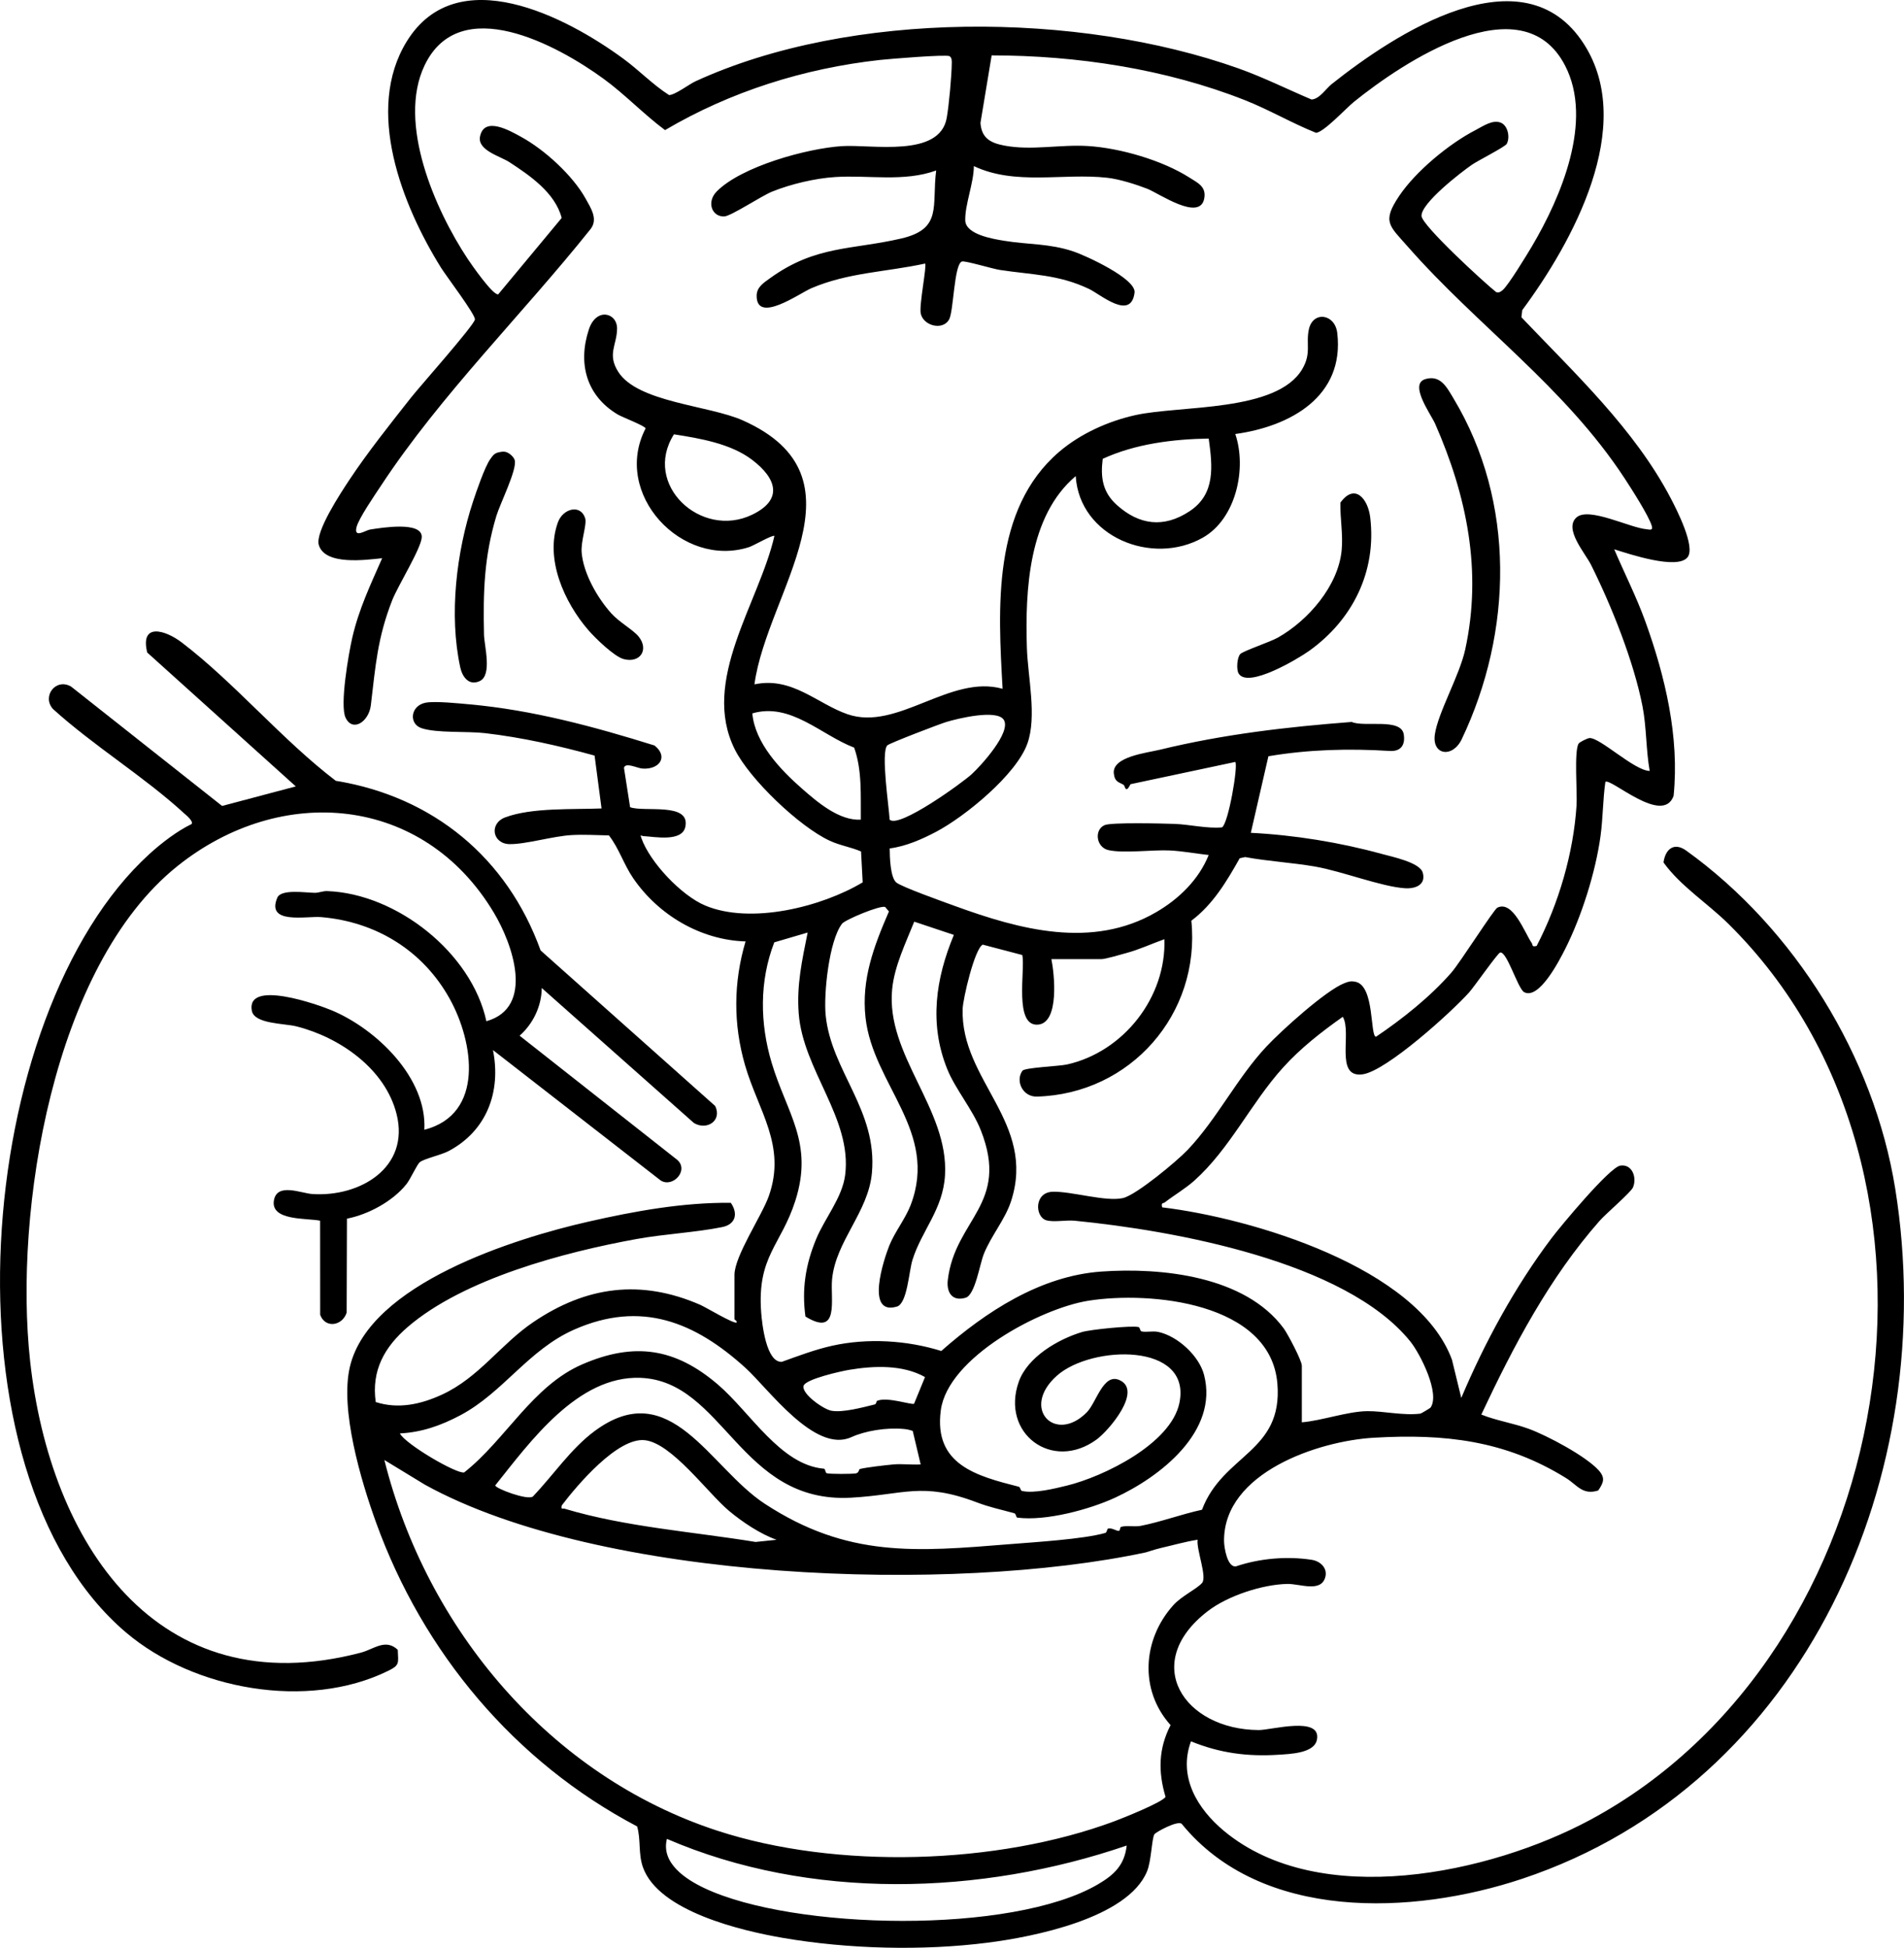 <svg xmlns="http://www.w3.org/2000/svg" data-name="Layer 2" viewBox="0 0 859.23 879.12"><g data-name="Layer 1"><path d="M587.47 641.92c9.14-.76 20.63-4.94 29.55-5.04 7.27-.08 16.22 2.08 24.01 1.11.26-.03 4.37-2.47 4.52-2.69 4.48-6.33-4.66-24.36-9.1-29.86-29.22-36.27-107.18-50.16-151.49-54.51-3.8-.37-9.53.77-12.8-.2-5.14-1.54-5.55-12.57 2.83-12.87s24.03 4.64 31.77 2.85c6.06-1.4 24.42-16.71 29.22-21.77 13.37-14.11 22.12-32.25 35.46-46.54 6.67-7.15 26.85-25.43 35.3-28.7 1.9-.73 2.89-1.04 4.99-.6 8.7 1.81 6.45 24.65 9.23 24.8 11.95-8.05 24.52-18.08 34.02-28.96 3.95-4.52 19.14-28.51 20.75-29.3 7.05-3.44 12.33 11.39 15.51 15.98.6.87-.16 1.86 2.21 1.3 9.95-19.16 16.61-41.82 18.01-63.5.36-5.64-1.17-24.51.93-27.82.46-.73 3.98-2.4 4.82-2.49 4.63-.51 20.33 14.75 27.25 14.82-1.68-9.45-1.4-19.82-3.25-29.24-3.98-20.29-13.97-45.25-23.22-63.78-2.67-5.34-12.46-16.29-6.49-21.44 5.58-4.81 24.08 4.79 31.56 5.38 1.08.09 3 .81 2.38-1.39-1.27-4.52-9.36-17.1-12.35-21.66-27-41.18-66.21-68.55-97.66-104.34-8.51-9.68-11.88-11.3-4-23.05 7.43-11.07 22.49-23.53 34.35-29.65 3.39-1.75 7.88-5.01 11.65-3.32 3.08 1.39 4.09 6.65 2.51 9.49-.75 1.36-12.95 7.54-15.62 9.37-4.95 3.4-23 17.34-22.83 23.14.13 4.29 28.43 30.24 33.67 34.38 1.24.46 1.93-.1 2.86-.81 2.44-1.89 11.09-16.11 13.25-19.76 13.13-22.19 27.89-56.71 15.02-81.63-19.45-37.66-73.52-1.24-95.3 16.35-3.51 2.83-13.61 13.76-17.1 13.97-10.96-4.38-21.17-10.43-32.16-14.76C525.94 31.07 485.92 25.03 447.51 25l-5.05 30.46c.48 6.92 4.55 9.05 10.76 10.24 12.31 2.35 25.19-.58 37.79.21 14.48.91 33.52 6.43 45.76 14.24 3.7 2.36 7.59 4.02 6.71 9.26-1.84 10.92-20.56-2.21-25.75-4.22s-12.61-4.35-18.04-4.96c-19.89-2.24-41.47 3.62-60.22-5.27.04 7.42-4.1 17.54-3.87 24.55.21 6.35 12.58 8.35 17.63 9.17 10.91 1.78 20.18 1.13 31.19 4.81 5.47 1.83 28.36 12.29 27.58 18.57-1.6 12.84-15.38.81-20.51-1.64-13.85-6.61-25.88-6.37-40.39-8.61-3.16-.49-15.65-4.25-17-3.79-3.59 1.2-3.72 22.6-5.82 26.24-2.95 5.09-11.7 2.72-12.78-2.83-.76-3.88 2.86-21.57 1.97-22.48-17.55 3.83-34.65 3.99-51.35 11.14-5.27 2.25-24.73 16.28-24.66 3.36.02-3.86 3.14-5.81 6.09-7.93 20.56-14.82 36.77-12.68 59.13-17.87 18.74-4.34 13.76-14.63 15.79-30.7-14.63 5.27-30.39 1.99-45.54 2.95-9.15.59-19.92 3.14-28.44 6.56-4.87 1.95-18.62 11.14-21.69 11.23-5.64.16-8-6.58-3.36-11.28 11.18-11.33 40.9-19.47 56.54-20.46 13.41-.85 44.06 5.36 47.26-12.74 1.02-5.79 2.22-18.95 2.28-24.82.01-1.09.03-2.31-.99-3.02-1.28-.91-27.44 1.25-31.44 1.69-34.16 3.77-67.44 14.25-96.97 31.66-9.7-7.22-17.97-16.04-27.76-23.18-20.76-15.12-64.91-39.24-80.77-5.99-12.38 25.98 4.74 65.06 19.47 87.29 1.65 2.49 11.32 16.43 13.77 16.01l28.65-34.48c-2.94-11.33-14.32-19.15-23.7-25.25-3.91-2.54-14.37-5.27-13.16-11.45 1.86-9.5 13.7-2.54 18.52.09 10.51 5.73 23.3 17.36 29.13 27.87 2.39 4.31 5.76 9.31 2.2 13.81-30.6 38.33-67.45 74.61-94.42 115.58-2.69 4.08-10.15 14.88-11.15 18.87-1.33 5.3 4.02 1.43 6.13 1.1 5.03-.79 23.5-3.85 23.3 3.41-.14 4.94-10.75 21.9-13.35 28.54-6.69 17.15-7.5 29.59-9.63 47.37-.89 7.43-8.2 12.26-11.39 5.62-2.71-5.64 1.38-28.97 2.99-36.01 2.97-12.97 8.22-23.95 13.51-35.98-7.31.73-25.78 3.39-28.59-5.98-1.76-5.9 10.08-23.77 13.77-29.35 8.2-12.38 18.6-25.43 27.84-37.16 3.85-4.89 28.47-32.59 28.84-35.26.3-2.14-12.91-19.54-15.29-23.35-17.47-28.05-34.62-71.2-15.41-102.24 22.69-36.66 71.96-11 97.71 7.93 7.11 5.22 13.16 11.6 20.58 16.37 2.59.07 9.12-4.9 11.85-6.16C383.9 4.47 486.78 5.2 558.96 30.9c11.31 4.03 21.89 9.34 32.91 14.01 3.63-.22 6.42-4.83 9.1-6.97 28.1-22.35 86.42-60.97 113.89-17.95 23.61 36.99-5.17 89.3-27.9 119.97l-.38 3.23c23.98 25.22 51.06 50.47 67.39 81.7 2.63 5.04 11.31 21.92 7.58 26.62-4.65 5.87-26.68-1.59-33.09-3.6 4.62 10.86 9.98 21.34 14.01 32.48 9.01 24.9 15.48 52.3 12.78 78.81-4.85 13.53-28.6-8.42-30.79-6.3-1.14 8.1-1.07 16.22-2.17 24.34-2.22 16.31-8.55 36.36-15.96 51.04-2.38 4.71-11.82 23.41-18.68 19.41-2.93-2.22-7.7-18.53-10.69-17.79-1.11.28-11.64 15.38-14 18.01-7.85 8.78-37.37 35.55-48.1 36.96-12.73 1.68-4.61-18.88-8.9-25.97-9.69 6.86-19.05 14.14-27.02 22.98-14.45 16.01-23.88 36.55-40.01 50.99-4.06 3.63-8.93 6.42-13.21 9.74-.83.64-1.83-.02-1.26 2.29 40.03 4.81 115.29 26.9 130.77 68.73l4.21 17.27c10.6-25.08 24.21-50.14 40.6-71.91 4.09-5.44 26.3-32.17 31.14-32.93 5.45-.85 7.61 5.48 5.75 9.83-.95 2.23-12.27 11.92-14.99 15-22.78 25.84-38.88 56.52-53.46 87.52 6.82 2.76 14.41 3.86 21.5 6.47 8.3 3.06 25.53 12.2 31.39 18.61 3.21 3.52 2.26 5.66-.13 9.19-7.11 2.24-9.53-2.51-14.48-5.58-27.4-17.03-54.78-20.1-86.85-18.23-24.96 1.45-67.66 15.74-67.53 46.54.01 2.96 1.5 12.25 5.46 11.49 10.68-3.6 22.96-4.64 34.06-2.94 4.06.62 7.36 3.86 6.13 7.98-2.06 6.9-11.46 2.79-17.11 2.91-11.31.25-26.82 5.34-35.8 12.22-30.67 23.49-10.9 53.55 22.94 53.73 5.59.03 28.35-6.51 26.24 4.35-1.19 6.13-12.01 6.44-17.31 6.79-14.05.91-26.54-.74-39.53-6.05-5.89 15.97 2.86 30.46 14.98 40.51 43.07 35.7 119.94 19.2 165.03-4.99 139.41-74.77 176.48-291.98 62.49-404.49-9.46-9.34-21.53-16.95-29.26-27.67.81-6.01 4.73-9.33 10.25-5.36 49.02 35.24 84.77 93.05 94.33 152.66 20.54 128.13-40.02 268.59-168.31 311.36-49.44 16.48-117.83 19.31-153.72-24.81-1.94-1.57-11.75 3.8-12.32 4.77-1.17 2-1.37 12.02-3.3 16.7-8.73 21.18-51.38 29.58-71.82 32.18-29.58 3.77-63.17 2.9-92.58-2.16-18.52-3.19-56.07-11.97-63.1-31.9-2.17-6.15-.86-12.38-2.61-18.39-55.31-29.11-96.63-78.51-117.82-137.18-6.78-18.77-16.37-50.98-11.8-70.29 8.88-37.54 74.59-57.97 107.54-65.46 21.1-4.8 42.64-8.71 64.35-8.53 3.4 4.92 2.17 9.75-3.9 10.97-12.05 2.43-26.04 3.1-38.62 5.38-32.52 5.9-77.92 17.88-103.29 39.71-10.45 9-16.45 19.62-14.42 33.87 10.22 3.3 20.42 1.01 29.92-3.37 16.7-7.7 26.39-22.7 41.25-32.75 23.91-16.16 48.44-19.43 75.22-7.78 2.72 1.19 15.36 8.85 16.5 7.99.22-.78-1-1.2-1-1.49v-20c0-8.48 12.36-26.7 15.48-35.52 8.09-22.84-4.78-38.53-10.74-59.21-5.34-18.51-5.22-37.3.26-55.76-20.31-.6-39.47-12-50.81-28.69-4.18-6.15-6.29-13.29-10.85-19.15-5.57-.11-11.26-.46-16.83-.15-8.41.46-20.82 4.21-28.03 4.08-7.69-.14-9.33-9.28-1.95-12.07 11.96-4.51 30.75-3.5 43.48-4.03l-3.14-23.86c-16.16-4.45-32.69-8.18-49.38-10.12-8.14-.95-21.86.06-28.74-2.26-5.85-1.97-5-10.26 1.99-11.51 4.31-.77 14.89.33 19.76.77 28.41 2.55 56.35 10.11 83.43 18.57 6.35 5.05 2.24 10.92-5.39 10.42-2.48-.16-7.67-3.01-8.41-.36l2.77 17.79c6.36 2.35 27.27-2.38 24.93 8.84-1.44 6.92-13.69 4.51-18.81 4.21-1.21-.07-1.74-1.08-.99 1 3.88 10.87 18.02 25.8 28.71 30.3 20.67 8.69 52.58.64 71.12-10.44l-.74-13.94c-4.69-2.02-9.38-2.64-14.15-4.85-13.69-6.35-36.07-27.71-42.81-41.19-15.57-31.11 10.92-66.04 17.86-96.35-.78-.65-9.4 4.39-11.45 5.04-30.32 9.73-61.92-24.13-46.68-53.57-.07-1.1-10.49-5.05-12.57-6.29-14.13-8.43-18.11-23.01-13.02-38.41 3.31-10.04 12.8-7.58 12.72-.31-.08 7.41-4.55 11.49.54 19.48 8.8 13.81 40.86 15.08 56.13 21.87 57.92 25.78 11 77.31 5.32 119.17 16.97-3.63 28.34 8.77 42.02 13.48 22.53 7.76 46.34-18.15 69.97-11.48-2.05-36.29-4.79-81.01 25.54-106.97 9.58-8.19 22.18-13.85 34.44-16.56 20.24-4.47 63.76-1.25 75.24-20.76 4.24-7.21 1.55-11.47 3-18 1.85-8.31 11.79-7.06 12.81 1.77 3.31 28.65-21.29 42.14-46.03 45.53 5.28 15.54.36 38.3-14.69 46.8-22.81 12.88-55.62-.4-57.32-27.81-21.29 18.01-22.85 51.42-22.03 77.54.41 13.08 4.59 30.9.23 43.15-5 14.05-28.05 32.89-41.17 39.83-6.35 3.36-13.8 6.62-20.97 7.52.01 3.67.25 13.17 3.01 15.4 2.53 2.04 21.86 8.92 26.42 10.58 29.23 10.65 61.93 19.59 90.83 2.79 10.22-5.94 19.22-14.66 23.69-25.8-5.55-.6-11.96-1.78-17.46-2.05-7.88-.39-20.93 1.41-27.83-.17-5.49-1.26-6.49-9.14-1.69-11.26 3-1.33 26.33-.74 31.52-.56 6.76.23 14.75 2.2 21.48 1.57 2.89-1.78 7.37-28.03 5.98-29.53l-47.26 10.04c-2.37 4.66-2.42.76-3.1.32-2-1.28-3.99-1.11-4.45-5.11-.87-7.66 14.94-9.34 20.81-10.77 28.7-6.99 57.41-10.29 86.55-12.53 5.61 2.52 22.28-1.95 23.48 5.59.78 4.96-1.44 7.85-6.47 7.49-18.27-1.14-36.49-.67-54.61 2.4l-7.93 34.56c19.52.98 40.11 4.3 59 9.5 4.67 1.29 17.3 3.84 18.59 8.49 1.53 5.51-3.36 7.34-8.08 7.02-10.59-.71-28.25-7.62-40.29-9.74-10.52-1.85-21.27-2.38-31.78-4.33l-2.46.53c-5.87 10.44-12.07 20.88-21.82 28.19 4.21 42.05-27.45 78.22-69.71 79.38-6.41.18-9.81-7.11-6.52-11.66 1.05-1.45 16.47-2.02 20.12-2.83 25.57-5.72 44.84-30.39 43.94-56.54-5.73 2.04-11.32 4.68-17.23 6.26-2.47.66-9.35 2.74-11.26 2.74h-22.5c1.36 6.66 3.67 28.54-5.89 29.54-11.21 1.17-5.81-24.93-7.24-31.4l-17.86-4.69c-3.66 1.83-8.91 24.33-9.06 29.03-1.01 32.27 33.42 51.3 21.83 86.81-2.67 8.2-9.02 15.62-12.26 23.74-1.91 4.77-3.93 18.5-8.23 19.78-6.1 1.82-8.7-2.47-8.04-8.03 3.26-27.45 28.05-34.1 14.94-67.45-3.77-9.6-11.55-18.64-15.22-27.78-8.21-20.38-5.19-40.8 3.02-60.49l-17.89-5.98c-3.85 9.66-8.96 20.05-9.97 30.55-2.87 29.77 25.58 54 23.86 83.87-.9 15.53-10.53 24.91-14.7 38.29-1.6 5.14-2.32 19.62-7 21.01-14.43 4.29-5.87-21.44-3.46-27.48s7.33-12.25 9.66-18.34c12.7-33.21-16.99-54.26-20.37-84.58-1.94-17.38 3.84-32.37 10.56-47.92l-1.69-2.01c-2.18-.93-18.09 5.75-19.47 7.54-5.91 7.7-8.35 31.81-7.38 41.37 2.55 25.26 23.44 42.77 20.86 71.11-1.61 17.75-16.32 30.68-17.98 48.02-.85 8.93 3.54 26.29-12.02 16.78-1.69-12.39.06-23.43 4.84-34.97 3.89-9.38 11.8-18.7 13.09-28.91 3.22-25.46-19-47.22-20.96-72.88-.99-12.93 1.54-24.09 4.03-36.54l-15.06 4.43c-6.77 17.5-6.51 36.55-1.19 54.33 6.84 22.86 19.02 36.1 10.72 62.2-6.43 20.22-17.35 25.11-15.44 50.52.4 5.27 2.3 22.62 9.31 22.27 7.39-2.65 14.99-5.54 22.67-7.25 15.87-3.55 33.68-2.52 49.29 2.35 20.08-17.68 44.69-33.88 72.22-35.84 27.18-1.93 64.89 1.99 82.32 25.66 1.83 2.49 8.17 14.51 8.17 16.83v25.5Zm-283.33-445.9c-14.39 22.68 12.21 47.34 35.23 36.3 14.3-6.86 10.98-16.5.01-24.82-9.64-7.31-23.51-9.65-35.24-11.48Zm241.32 1.91c-16.04.24-33.18 2.39-47.83 9.15-1.06 8.4-.07 15.04 6.36 20.82 10.08 9.06 21.13 10.54 32.81 2.85 11.84-7.79 10.37-20.41 8.66-32.82ZM388.47 369.92c-.11-10.81.65-22.21-3.01-32.5-15.02-5.74-28.62-20.49-45.95-15.46 1.18 13.43 12.72 25.46 22.43 33.98 7.01 6.15 16.86 14.57 26.53 13.98Zm13 0c4.14 4.13 32.75-16.59 37.01-20.49s17.93-18.93 14.53-24.52c-3.03-4.98-21.02-.6-26.08.97-3.1.96-25.47 9.51-26.49 10.51-3.05 2.99.76 27.88 1.03 33.53Zm104.25 319.32c1.56-.93 6.33-.06 8.99-.58 9.21-1.8 18.5-5.29 27.72-7.28 9.43-25.07 36.6-25.93 34.02-56.95-3.06-36.69-57.43-41.82-85.34-37.38-21.52 3.43-63.39 25.59-66.55 49.45-3.25 24.52 16.08 29.62 35.17 34.48.82.21.73 1.73 1.44 1.9 5.39 1.29 15.09-1.12 20.36-2.42 16.56-4.07 46.89-18.85 50.71-37.28 5.69-27.43-39.69-26.19-55.29-12.3-16.58 14.76-.67 30.93 13.51 16.51 4.33-4.4 7.36-17.61 14.55-14.61 10.94 4.56-4.55 22.84-10.21 26.95-20.02 14.54-43.25-2.8-35.07-26.07 3.94-11.21 17.72-19.21 28.52-22.48 3.82-1.15 22.44-3.02 25.53-2.26.76.19.62 1.79 1.37 1.96 2.19.5 4.95-.31 7.59.25 8.69 1.86 18.39 10.77 20.62 19.37 6.64 25.57-19.84 46.04-40.15 55.43-11.35 5.25-31.2 10.68-44.1 9-.64-.08-.52-1.74-1.38-1.98-6.63-1.84-10.82-2.6-17.06-4.96-24.67-9.33-32.84-3.35-56.66-2.06-50.15 2.73-57.28-52.68-95.02-54.09-28.29-1.05-49.81 28.94-65.5 48.55.02 1.33 14.4 6.83 16.99 5.02 9.16-9.6 17.11-21.55 27.77-29.48 34.36-25.54 51.87 16.4 76.92 32.77 37.33 24.4 68.09 21.64 110.8 18.18 11.11-.9 32.87-2.21 42.8-5.03.86-.24.69-1.88 1.36-2 1.86-.33 3.57 1.12 4.78 1.07.58-.02.52-1.52.82-1.71ZM384.2 648.6c-16.43 7.54-37.49-21.89-47.72-31.19-22.92-20.84-47.18-30.67-77.37-17.34-20.69 9.13-32.05 28.42-51.35 38.65-8.67 4.6-17.41 7.72-27.3 8.21 2.36 4.77 25.77 18.49 29.03 17.59 18.73-14.79 30.79-39.04 53.3-48.78 23.45-10.15 41.92-7.37 61.2 9.15 14.65 12.55 28.24 36.33 47.86 37.96.67.06.51 1.86 1.29 2.06 1.61.41 10.91.35 12.9.09 1.85-.24 1.28-1.85 2.13-2.05 3.25-.77 11.16-1.66 14.82-2.01 4.05-.39 8.4.24 12.48-.02l-3.58-15.11c-1.27-.45-2.56-.76-3.91-.88-8.11-.77-17.65.87-23.78 3.68Zm11.55-16.35c4.52-2.03 15.75 1.96 16.75 1.27l4.94-12.03c-10.06-5.64-22.98-5.13-34.18-3.27-3.39.56-20.07 4.21-20.66 7.34-.69 3.65 8.98 10.46 12.59 11.13 5.11.94 14.15-1.51 19.52-2.83.79-.19.78-1.49 1.03-1.6Zm-45.29 62.68c-7.31-2.56-15.53-8.07-21.46-13.04-9.7-8.13-25.96-30.76-38.15-31.92s-30.28 20.15-37.36 29.48c-.34 2.17.32 1.17 1.43 1.5 27.33 8.19 57.92 10.36 86.06 14.96l9.48-.98Zm166.73 5.66c-87.36 18.75-246.06 13.28-325.4-30.5l-18.33-11.16c19.07 76.26 74.7 142.59 150.21 167.28 53.72 17.56 126.38 15.46 179.3-4.27 3.8-1.42 21.6-8.54 23.01-10.98-3.38-11.4-3.21-21.7 2.27-32.39-14.2-15.8-12.65-38.69 1.24-54.12 3.77-4.19 10.6-7.31 12.97-10.04s-2.63-15.11-2-19.5c-5.65.88-11.18 2.49-16.74 3.76-2.45.56-6.11 1.83-6.53 1.92Zm-8.73 132.33c-65.85 22.58-142.92 24.85-207.5-3-2.75 10.9 8.44 18.2 16.82 22.18 40.21 19.09 139 21.02 177.7-1.67 7.26-4.26 11.97-8.62 12.98-17.51Z"/><path d="M244.47 445.92c-.06 8.19-3.93 16.19-9.99 21.5l71.03 55.95c5.6 4.69-1.82 12.88-7.37 9.39l-75.67-58.84c3.73 18.79-2.78 36.39-19.96 45.54-3.34 1.78-10.83 3.4-13 5-1.31.97-4.18 7.55-6.07 9.93-6.17 7.78-17.2 13.71-26.87 15.62l-.13 42.38c-1.93 6.05-9.68 7.26-11.95 1l-.03-42.47c-6.02-1.25-22.56.17-20.83-9.27 1.46-7.98 12.29-3.09 17.36-2.76 21.52 1.41 43.97-11.97 38-35.99-5.1-20.54-25.72-34.79-45.3-39.7-5.4-1.35-18.95-1.03-20.05-7.04-2.62-14.32 29.97-2.74 36.2-.12 20.06 8.46 42.95 30.45 41.65 53.85 27.26-7.01 22.28-39.54 11.51-59.01-12.04-21.79-33.19-34.85-58.03-36.97-6.67-.57-25.03 3.52-19.83-8.77 1.7-4.02 12.8-2.23 16.88-2.2 1.92.02 3.64-.85 5.68-.77 31.34 1.15 65.16 27.88 71.79 58.73 21.99-6.24 11.81-34.86 3.41-48.92-31.77-53.22-96.05-58.62-142.89-21.05-56.21 45.09-73.83 155.7-66.42 223.36 8.94 81.61 56.95 155.88 149.32 131.56 5.8-1.53 11.04-6.49 16.59-1.27.22 6.1.98 6.89-4.35 9.51-36.37 17.87-87.76 8.53-118.15-17.21-85.54-72.46-68.82-279.34 10.46-351.48 5.47-4.97 12.36-10.28 19.01-13.5.92-1.33-2.61-4.12-3.52-4.95-18.01-16.51-40.77-30.38-59.04-46.96-5.11-5.65 1.2-14.13 8.15-10.14l68.16 53.89 33.26-8.82-67.05-60.43c-3.31-13.6 8.14-10.19 15.55-4.56 23.76 18.09 45.43 44.1 69.54 62.46 43.94 7.16 77.36 34.75 92.44 76.56l78.79 70.21c3.2 6.65-3.83 11.19-9.64 7.64l-68.61-60.87Zm398.69-274.8c6.96-2.1 9.82 3.79 12.82 8.78 28.08 46.72 26.69 105.36 3.67 153.71-4.08 8.58-13.48 7.3-12.14-2.11 1.41-9.88 11.12-26.52 13.7-38.33 7.73-35.42.75-69.34-13.57-101.92-1.87-4.26-11.93-17.87-4.48-20.12Zm-83.44 124.05c1.32-1.39 13.55-5.46 17.04-7.45 13.62-7.74 27.12-23.25 28.69-39.31.7-7.18-.71-14.4-.57-21.54 6.5-9.05 12.47-1.74 13.47 6.66 2.92 24.43-7.95 46.2-27.56 60.22-4.73 3.38-27.67 17.23-31.84 10.18-1.08-1.82-.69-7.23.76-8.76ZM225.2 204.1c.9-.19 1.78-.35 2.71-.2 1.65.24 3.9 2.18 4.36 3.75 1.21 4.12-6.6 19.63-8.3 25.28-5.54 18.45-5.97 34.39-5.55 53.54.11 5.02 3.84 18.31-1.98 20.94-4.87 2.21-7.81-1.93-8.74-6.22-5.14-23.69-1.73-52.04 5.75-74.78 1.48-4.5 5.34-15.79 7.8-19.2 1.16-1.61 1.79-2.66 3.95-3.11Zm62.95 83.13c4.84 5.93.77 12.2-6.7 10.23-4.28-1.13-12.89-9.54-15.95-13.08-10.81-12.49-19.72-32.14-13.72-48.66 2.28-6.27 10.26-8.29 12.29-1.84.89 2.84-2.03 10.31-1.58 15.53.81 9.5 7.18 20.56 13.47 27.52 3.45 3.81 9.86 7.43 12.19 10.3Z"/></g></svg>